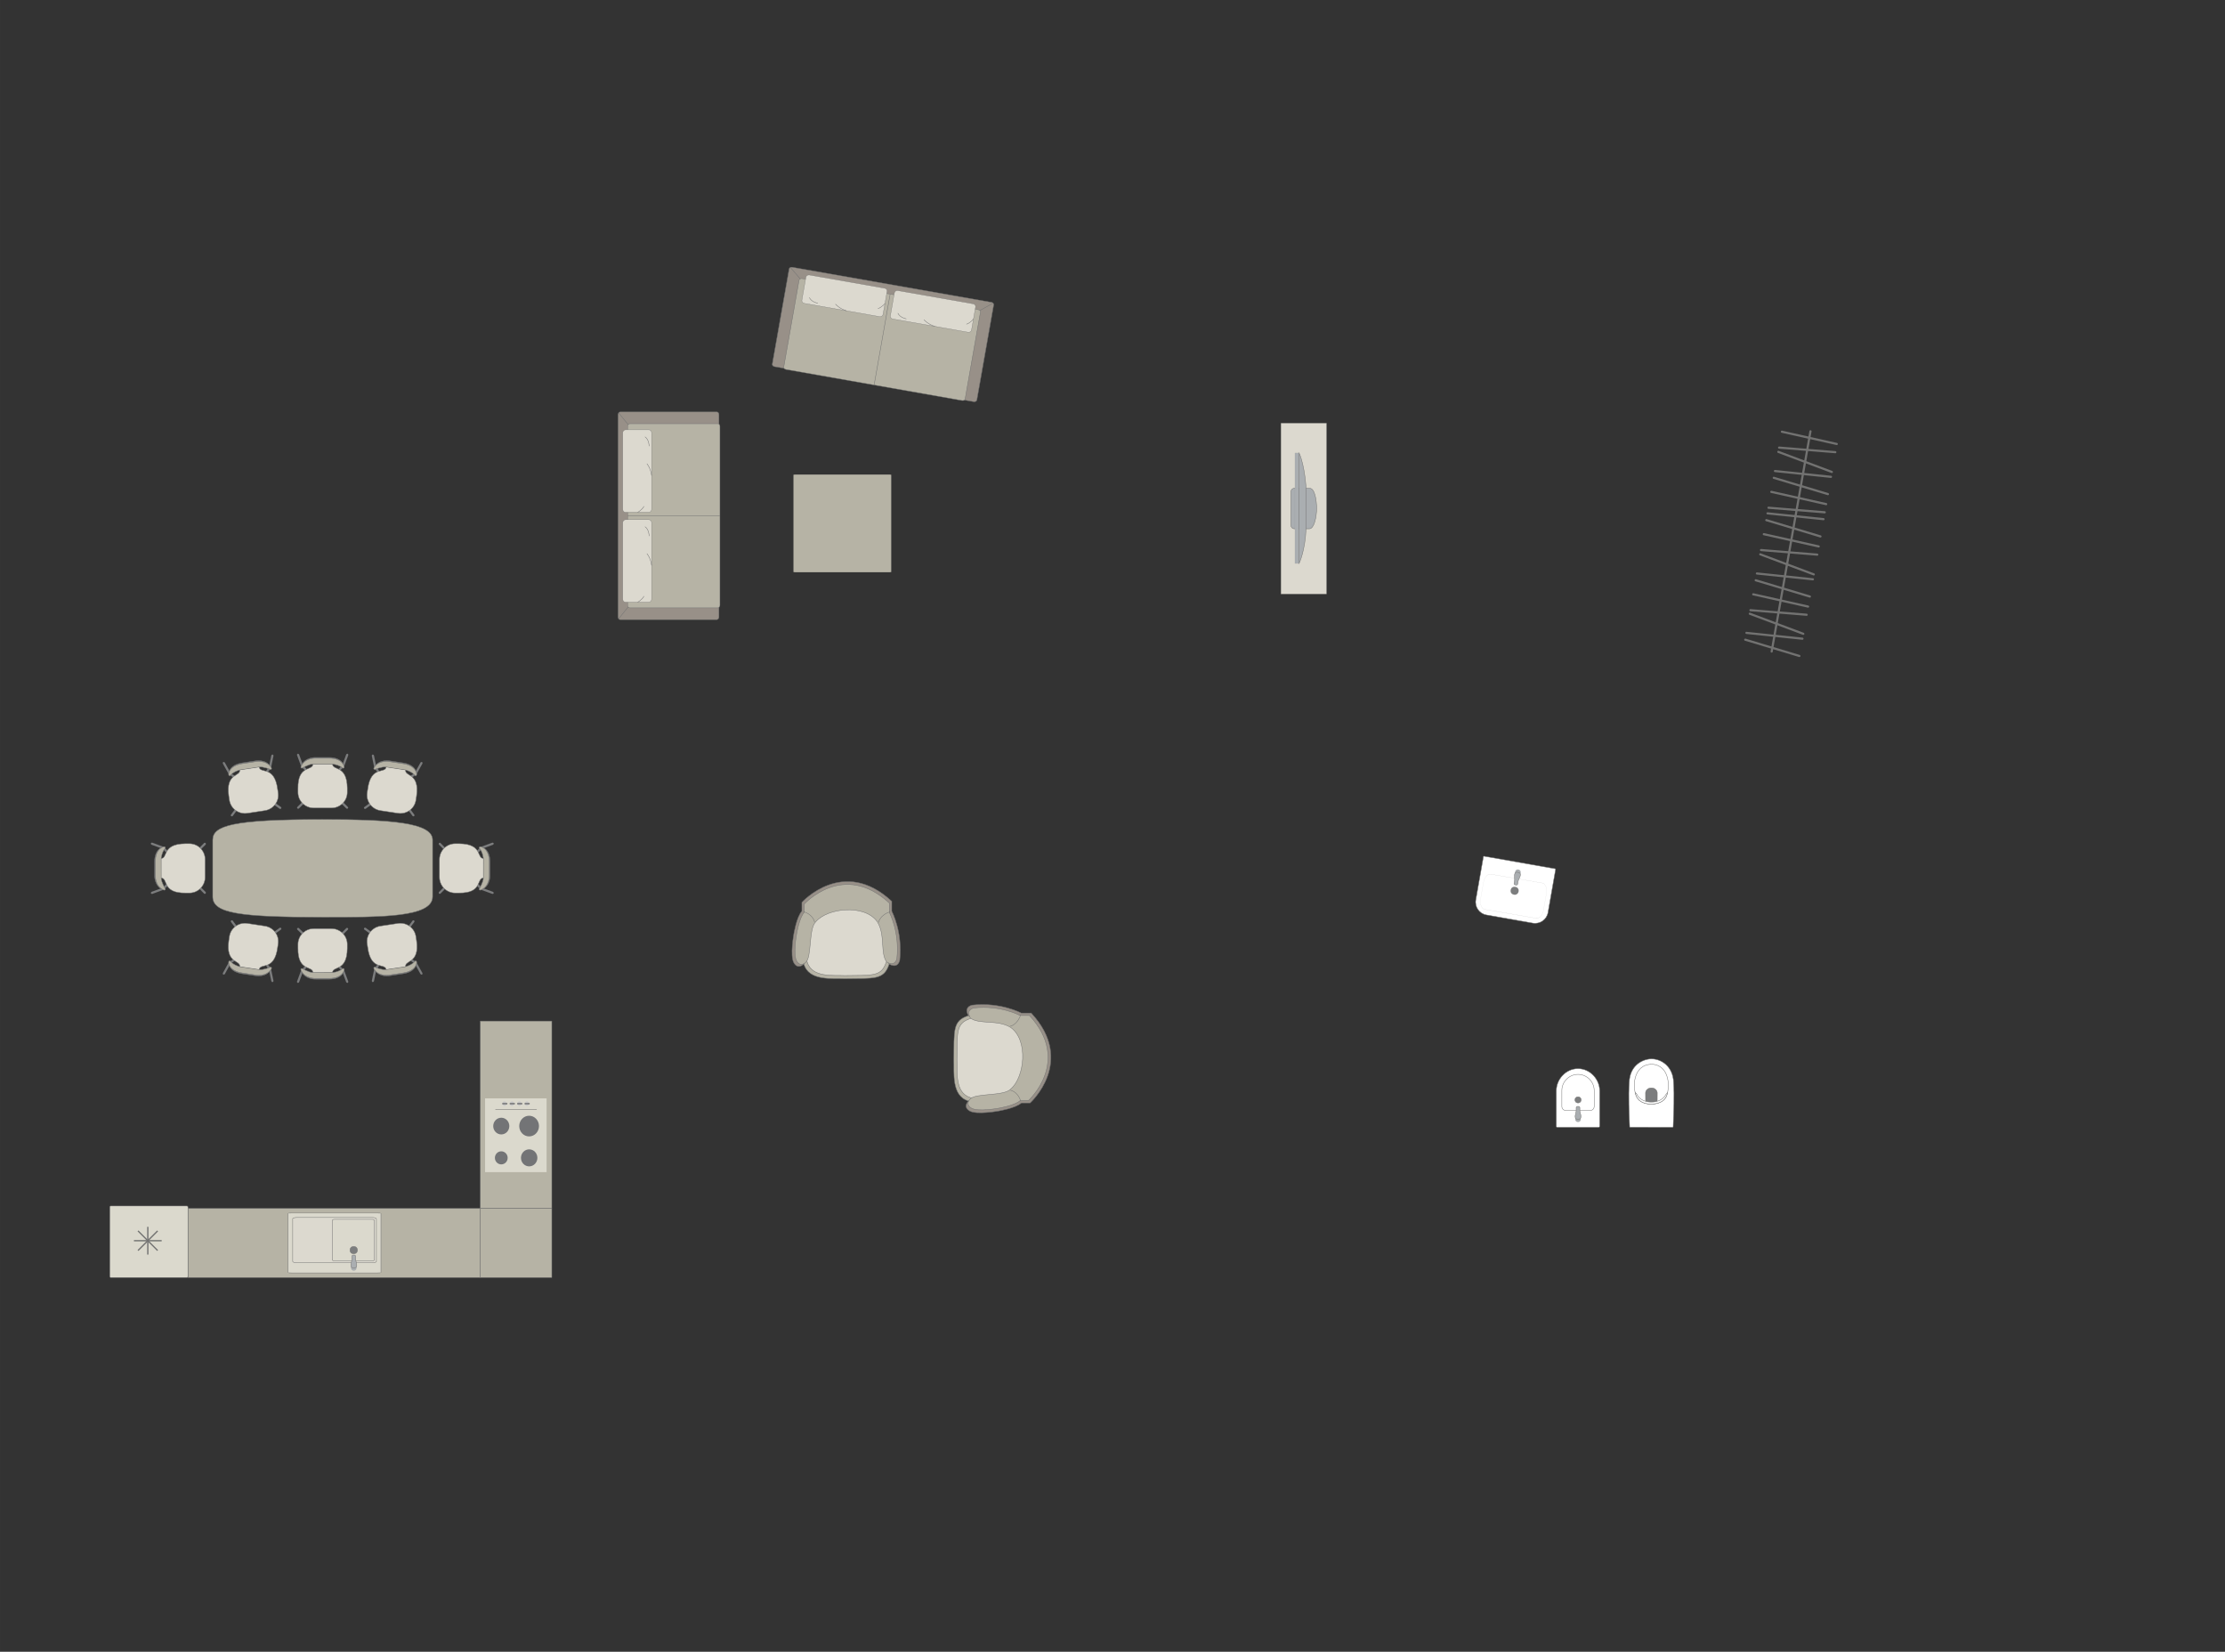 <?xml version="1.0" encoding="UTF-8"?>
<!DOCTYPE svg PUBLIC "-//W3C//DTD SVG 1.1//EN" "http://www.w3.org/Graphics/SVG/1.1/DTD/svg11.dtd">
<!-- Creator: CorelDRAW -->
<svg xmlns="http://www.w3.org/2000/svg" xml:space="preserve" width="182.123mm" height="135.188mm" version="1.1" style="shape-rendering:geometricPrecision; text-rendering:geometricPrecision; image-rendering:optimizeQuality; fill-rule:evenodd; clip-rule:evenodd"
viewBox="0 0 19844.74 14730.57"
 xmlns:xlink="http://www.w3.org/1999/xlink"
 xmlns:xodm="http://www.corel.com/coreldraw/odm/2003">
 <rect x="0" y="0" width="19844.74" height="14730.57" fill="#333333" stroke="none"/>
 <defs>
  <style type="text/css">
   <![CDATA[
    .str4 {stroke:#727271;stroke-width:11.53;stroke-miterlimit:22.926}
    .str0 {stroke:#727271;stroke-width:3.84;stroke-miterlimit:22.926}
    .str2 {stroke:#727271;stroke-width:3.84;stroke-linejoin:round;stroke-miterlimit:22.926}
    .str1 {stroke:#727271;stroke-width:3.84;stroke-linecap:round;stroke-miterlimit:22.926}
    .str3 {stroke:#727271;stroke-width:3.84;stroke-linecap:round;stroke-linejoin:round;stroke-miterlimit:22.926}
    .str5 {stroke:#727271;stroke-width:19.21;stroke-linecap:round;stroke-linejoin:round;stroke-miterlimit:22.926}
    .fil2 {fill:none}
    .fil3 {fill:#DCD9CF}
    .fil9 {fill:#C8C8C8}
    .fil1 {fill:#B6B3A5}
    .fil5 {fill:#AAAEB1}
    .fil0 {fill:#989088}
    .fil4 {fill:#7C7D7E}
    .fil8 {fill:#737476}
    .fil7 {fill:#DBD9CD}
    .fil6 {fill:white}
   ]]>
  </style>
 </defs>
 <g id="мебель">
  <g id="_2447749990672">
   <rect class="fil0 str0" transform="matrix(-0.983 -0.173 -0.142 0.803 8865.99 2699.91)" width="1855.84" height="1104.39" rx="23.21" ry="23.21"/>
   <rect class="fil1 str0" transform="matrix(-0.986 -0.174 -0.142 0.805 8747.65 2766.01)" width="1640.57" height="1006.46" rx="22.61" ry="22.61"/>
   <line class="fil2 str0" x1="7939.14" y1="2623.45" x2="7796.21" y2= "3434.06" />
   <line class="fil2 str0" x1="8858.21" y1="2702.96" x2="8739.3" y2= "2769.26" />
   <line class="fil2 str0" x1="7048.44" y1="2383.86" x2="7137.32" y2= "2486.83" />
   <g>
    <rect class="fil3 str1" transform="matrix(-0.665 -0.117 -0.109 0.62 8705.25 2714.46)" width="1088.21" height="407.94" rx="37.7" ry="37.7"/>
    <path class="fil2 str1" d="M8241.93 2852.13c0,0 31.92,38.39 94.86,58.15"/>
    <path class="fil2 str1" d="M8682.08 2845.84c0,0 -29.29,35.39 -61.31,44.91"/>
    <path class="fil2 str1" d="M8082.37 2843.3c0,0 -56.02,-10.53 -73.81,-49.61"/>
   </g>
   <g>
    <rect class="fil3 str1" transform="matrix(-0.665 -0.117 -0.109 0.62 7915.91 2575.27)" width="1088.21" height="407.94" rx="37.7" ry="37.7"/>
    <path class="fil2 str1" d="M7452.59 2712.94c0,0 31.92,38.4 94.87,58.16"/>
    <path class="fil2 str1" d="M7892.74 2706.66c0,0 -29.28,35.39 -61.31,44.91"/>
    <path class="fil2 str1" d="M7293.04 2704.12c0,0 -56.02,-10.53 -73.82,-49.61"/>
   </g>
  </g>
  <rect class="fil1 str2" transform="matrix(1.1491E-15 -0.135 -0.54 -4.44884E-14 7948.7 5103.66)" width="6457.89" height="1614.48" rx="27.39" ry="27.39"/>
  <g id="_2447749995232">
   <path class="fil1 str2" d="M2874.63 7307.88l0 0c608.21,0 983.74,27.1 983.74,182.98l0 505.74c0,187.32 -466.59,182.98 -979.62,182.98l0 0c-749.57,0 -981.72,-35.53 -981.72,-182.98l0 -505.74c0,-128.27 177.11,-182.98 977.6,-182.98z"/>
   <g>
    <rect class="fil4 str3" transform="matrix(-0.101 -0.1 -0.101 0.1 2730.77 7145.84)" width="134.54" height="706.33" rx="67.27" ry="67.27"/>
    <rect class="fil4 str3" transform="matrix(0.101 -0.1 0.101 0.1 3024.14 7145.84)" width="134.54" height="706.33" rx="67.27" ry="67.27"/>
    <rect class="fil4 str3" transform="matrix(-0.101 -0.1 -0.101 0.1 3069.99 6835.17)" width="134.54" height="706.33" rx="67.27" ry="67.27"/>
    <rect class="fil4 str3" transform="matrix(0.101 -0.1 0.101 0.1 2684.38 6835.17)" width="134.54" height="706.33" rx="67.27" ry="67.27"/>
    <rect class="fil4 str3" transform="matrix(-0.134 -0.048 -0.061 0.166 3109.18 6725.82)" width="134.54" height="706.33" rx="67.27" ry="67.27"/>
    <rect class="fil4 str3" transform="matrix(0.134 -0.048 0.061 0.166 2646.21 6725.82)" width="134.54" height="706.33" rx="67.27" ry="67.27"/>
    <path class="fil3 str3" d="M2790.98 6811.56l174.81 -0.19c-2.2,65.5 129.92,5.47 131.48,217.51l0 37.96c0,76.47 -63.36,139.03 -140.8,139.03l-157.95 0c-77.45,0 -140.81,-62.56 -140.81,-139.03l0 -34.6c-3.12,-216.92 135.11,-152.23 133.28,-220.69z"/>
    <path class="fil4 str3" d="M2697.17 6848.7c0,0 57.72,-37.46 93.81,-37.52 36.09,-0.04 174.81,-0.21 174.81,-0.21 0,0 58.08,6.31 89.12,37.17 10.31,7.12 16.71,-3.31 13.77,-13.6 0,0 -11.95,-79.61 -133.53,-79.61 -121.59,0 -117.69,0 -117.69,0 0,0 -96.13,-6.37 -130.94,75.17 -10.82,26.89 10.66,18.59 10.66,18.59z"/>
    <path class="fil1 str3" d="M2697.17 6848.83c0,0 57.72,-34.64 93.81,-34.68 36.09,-0.04 174.81,-0.2 174.81,-0.2 0,0 58.08,5.83 89.12,34.37 10.31,6.58 16.71,-3.06 13.77,-12.57 0,0 -11.95,-73.62 -133.53,-73.62 -121.59,0 -117.69,0 -117.69,0 0,0 -96.13,-5.89 -130.94,69.52 -10.82,24.87 10.66,17.18 10.66,17.18z"/>
   </g>
   <rect class="fil4 str3" transform="matrix(-0.085 -0.114 -0.115 0.083 3335.1 7159.41)" width="134.54" height="706.33" rx="67.27" ry="67.27"/>
   <rect class="fil4 str3" transform="matrix(0.115 -0.083 0.085 0.114 3625.15 7203.44)" width="134.54" height="706.33" rx="67.27" ry="67.27"/>
   <rect class="fil4 str3" transform="matrix(-0.085 -0.114 -0.115 0.083 3717.1 6903.17)" width="134.54" height="706.33" rx="67.27" ry="67.27"/>
   <rect class="fil4 str3" transform="matrix(0.115 -0.083 0.085 0.114 3335.86 6845.29)" width="134.54" height="706.33" rx="67.27" ry="67.27"/>
   <rect class="fil4 str3" transform="matrix(-0.125 -0.068 -0.086 0.155 3772.27 6800.94)" width="134.54" height="706.33" rx="67.27" ry="67.27"/>
   <rect class="fil4 str3" transform="matrix(0.14 -0.028 0.036 0.174 3314.53 6731.45)" width="134.54" height="706.33" rx="67.27" ry="67.27"/>
   <path class="fil3 str3" d="M3444.8 6837.95l172.85 26.05c-12,64.43 127.62,24.91 97.35,234.78l-5.7 37.54c-11.47,75.6 -83.51,127.93 -160.08,116.31l-156.17 -23.7c-76.57,-11.63 -129.83,-82.99 -118.35,-158.59l5.19 -34.21c29.47,-214.93 156.43,-130.22 164.91,-198.18z"/>
   <path class="fil4 str3" d="M3346.47 6860.58c0,0 62.7,-28.37 98.38,-23 35.69,5.37 172.86,26.02 172.86,26.02 0,0 56.46,14.96 82.53,50.12 9.12,8.59 17.02,-0.76 15.66,-11.36 0,0 0.13,-80.5 -120.08,-98.75 -120.21,-18.25 -116.35,-17.66 -116.35,-17.66 0,0 -94.08,-20.74 -140.74,54.67 -14.73,24.96 7.74,19.97 7.74,19.97z"/>
   <path class="fil1 str3" d="M3346.46 6860.71c0,0 62.26,-25.58 97.95,-20.21 35.69,5.38 172.86,26.04 172.86,26.04 0,0 56.54,14.48 82.95,47.36 9.2,8.06 16.98,-0.51 15.49,-10.36 0,0 -0.76,-74.57 -120.97,-92.81 -120.21,-18.25 -116.35,-17.66 -116.35,-17.66 0,0 -94.16,-20.27 -139.89,49.07 -14.44,22.96 7.95,18.59 7.95,18.59z"/>
   <rect class="fil4 str3" transform="matrix(0.085 -0.114 0.115 0.083 2420.3 7159.41)" width="134.54" height="706.33" rx="67.27" ry="67.27"/>
   <rect class="fil4 str3" transform="matrix(-0.115 -0.083 -0.085 0.114 2130.25 7203.44)" width="134.54" height="706.33" rx="67.27" ry="67.27"/>
   <rect class="fil4 str3" transform="matrix(0.085 -0.114 0.115 0.083 2038.3 6903.17)" width="134.54" height="706.33" rx="67.27" ry="67.27"/>
   <rect class="fil4 str3" transform="matrix(-0.115 -0.083 -0.085 0.114 2419.54 6845.29)" width="134.54" height="706.33" rx="67.27" ry="67.27"/>
   <rect class="fil4 str3" transform="matrix(0.125 -0.068 0.086 0.155 1983.14 6800.94)" width="134.54" height="706.33" rx="67.27" ry="67.27"/>
   <rect class="fil4 str3" transform="matrix(-0.14 -0.028 -0.036 0.174 2440.87 6731.45)" width="134.54" height="706.33" rx="67.27" ry="67.27"/>
   <path class="fil3 str3" d="M2310.6 6837.95l-172.85 26.05c12,64.43 -127.62,24.91 -97.35,234.78l5.7 37.54c11.47,75.6 83.51,127.93 160.08,116.31l156.17 -23.7c76.57,-11.63 129.83,-82.99 118.35,-158.59l-5.19 -34.21c-29.47,-214.93 -156.43,-130.22 -164.91,-198.18z"/>
   <path class="fil4 str3" d="M2408.93 6860.58c0,0 -62.7,-28.37 -98.38,-23 -35.69,5.37 -172.86,26.02 -172.86,26.02 0,0 -56.46,14.96 -82.53,50.12 -9.12,8.59 -17.02,-0.76 -15.66,-11.36 0,0 -0.13,-80.5 120.08,-98.75 120.21,-18.25 116.35,-17.66 116.35,-17.66 0,0 94.08,-20.74 140.74,54.67 14.73,24.96 -7.74,19.97 -7.74,19.97z"/>
   <path class="fil1 str3" d="M2408.94 6860.71c0,0 -62.26,-25.58 -97.95,-20.21 -35.69,5.38 -172.86,26.04 -172.86,26.04 0,0 -56.54,14.48 -82.95,47.36 -9.2,8.06 -16.98,-0.51 -15.49,-10.36 0,0 0.76,-74.57 120.97,-92.81 120.21,-18.25 116.35,-17.66 116.35,-17.66 0,0 94.16,-20.27 139.89,49.07 14.44,22.96 -7.95,18.59 -7.95,18.59z"/>
   <g>
    <rect class="fil4 str3" transform="matrix(-0.101 0.1 -0.101 -0.1 2730.77 8341.64)" width="134.54" height="706.33" rx="67.27" ry="67.27"/>
    <rect class="fil4 str3" transform="matrix(0.101 0.1 0.101 -0.1 3024.14 8341.64)" width="134.54" height="706.33" rx="67.27" ry="67.27"/>
    <rect class="fil4 str3" transform="matrix(-0.101 0.1 -0.101 -0.1 3069.99 8652.31)" width="134.54" height="706.33" rx="67.27" ry="67.27"/>
    <rect class="fil4 str3" transform="matrix(0.101 0.1 0.101 -0.1 2684.38 8652.31)" width="134.54" height="706.33" rx="67.27" ry="67.27"/>
    <rect class="fil4 str3" transform="matrix(-0.134 0.048 -0.061 -0.166 3109.18 8761.66)" width="134.54" height="706.33" rx="67.27" ry="67.27"/>
    <rect class="fil4 str3" transform="matrix(0.134 0.048 0.061 -0.166 2646.21 8761.66)" width="134.54" height="706.33" rx="67.27" ry="67.27"/>
    <path class="fil3 str3" d="M2790.98 8675.91l174.81 0.19c-2.2,-65.5 129.92,-5.47 131.48,-217.51l0 -37.96c0,-76.47 -63.36,-139.03 -140.8,-139.03l-157.95 0c-77.45,0 -140.81,62.56 -140.81,139.03l0 34.6c-3.12,216.92 135.11,152.23 133.28,220.69z"/>
    <path class="fil4 str3" d="M2697.17 8638.78c0,0 57.72,37.46 93.81,37.52 36.09,0.04 174.81,0.21 174.81,0.21 0,0 58.08,-6.31 89.12,-37.17 10.31,-7.12 16.71,3.31 13.77,13.6 0,0 -11.95,79.61 -133.53,79.61 -121.59,0 -117.69,0 -117.69,0 0,0 -96.13,6.37 -130.94,-75.17 -10.82,-26.89 10.66,-18.59 10.66,-18.59z"/>
    <path class="fil1 str3" d="M2697.17 8638.65c0,0 57.72,34.64 93.81,34.68 36.09,0.04 174.81,0.2 174.81,0.2 0,0 58.08,-5.83 89.12,-34.37 10.31,-6.58 16.71,3.06 13.77,12.57 0,0 -11.95,73.62 -133.53,73.62 -121.59,0 -117.69,0 -117.69,0 0,0 -96.13,5.89 -130.94,-69.52 -10.82,-24.87 10.66,-17.18 10.66,-17.18z"/>
    <rect class="fil4 str3" transform="matrix(-0.085 0.114 -0.115 -0.083 3335.1 8328.07)" width="134.54" height="706.33" rx="67.27" ry="67.27"/>
    <rect class="fil4 str3" transform="matrix(0.115 0.083 0.085 -0.114 3625.15 8284.04)" width="134.54" height="706.33" rx="67.27" ry="67.27"/>
    <rect class="fil4 str3" transform="matrix(-0.085 0.114 -0.115 -0.083 3717.1 8584.31)" width="134.54" height="706.33" rx="67.27" ry="67.27"/>
    <rect class="fil4 str3" transform="matrix(0.115 0.083 0.085 -0.114 3335.86 8642.18)" width="134.54" height="706.33" rx="67.27" ry="67.27"/>
    <rect class="fil4 str3" transform="matrix(-0.125 0.068 -0.086 -0.155 3772.27 8686.53)" width="134.54" height="706.33" rx="67.27" ry="67.27"/>
    <rect class="fil4 str3" transform="matrix(0.14 0.028 0.036 -0.174 3314.53 8756.02)" width="134.54" height="706.33" rx="67.27" ry="67.27"/>
    <path class="fil3 str3" d="M3444.8 8649.52l172.85 -26.05c-12,-64.43 127.62,-24.91 97.35,-234.78l-5.7 -37.54c-11.47,-75.6 -83.51,-127.93 -160.08,-116.31l-156.17 23.7c-76.57,11.63 -129.83,82.99 -118.35,158.59l5.19 34.21c29.47,214.93 156.43,130.22 164.91,198.18z"/>
    <path class="fil4 str3" d="M3346.47 8626.89c0,0 62.7,28.37 98.38,23 35.69,-5.37 172.86,-26.02 172.86,-26.02 0,0 56.46,-14.96 82.53,-50.12 9.12,-8.59 17.02,0.76 15.66,11.36 0,0 0.13,80.5 -120.08,98.75 -120.21,18.25 -116.35,17.66 -116.35,17.66 0,0 -94.08,20.74 -140.74,-54.67 -14.73,-24.96 7.74,-19.97 7.74,-19.97z"/>
    <path class="fil1 str3" d="M3346.46 8626.76c0,0 62.26,25.58 97.95,20.21 35.69,-5.38 172.86,-26.04 172.86,-26.04 0,0 56.54,-14.48 82.95,-47.36 9.2,-8.06 16.98,0.51 15.49,10.36 0,0 -0.76,74.57 -120.97,92.81 -120.21,18.25 -116.35,17.66 -116.35,17.66 0,0 -94.16,20.27 -139.89,-49.07 -14.44,-22.96 7.95,-18.59 7.95,-18.59z"/>
    <rect class="fil4 str3" transform="matrix(0.085 0.114 0.115 -0.083 2420.3 8328.07)" width="134.54" height="706.33" rx="67.27" ry="67.27"/>
    <rect class="fil4 str3" transform="matrix(-0.115 0.083 -0.085 -0.114 2130.25 8284.04)" width="134.54" height="706.33" rx="67.27" ry="67.27"/>
    <rect class="fil4 str3" transform="matrix(0.085 0.114 0.115 -0.083 2038.3 8584.31)" width="134.54" height="706.33" rx="67.27" ry="67.27"/>
    <rect class="fil4 str3" transform="matrix(-0.115 0.083 -0.085 -0.114 2419.54 8642.18)" width="134.54" height="706.33" rx="67.27" ry="67.27"/>
    <rect class="fil4 str3" transform="matrix(0.125 0.068 0.086 -0.155 1983.14 8686.53)" width="134.54" height="706.33" rx="67.27" ry="67.27"/>
    <rect class="fil4 str3" transform="matrix(-0.14 0.028 -0.036 -0.174 2440.87 8756.02)" width="134.54" height="706.33" rx="67.27" ry="67.27"/>
    <path class="fil3 str3" d="M2310.6 8649.52l-172.85 -26.05c12,-64.43 -127.62,-24.91 -97.35,-234.78l5.7 -37.54c11.47,-75.6 83.51,-127.93 160.08,-116.31l156.17 23.7c76.57,11.63 129.83,82.99 118.35,158.59l-5.19 34.21c-29.47,214.93 -156.43,130.22 -164.91,198.18z"/>
    <path class="fil4 str3" d="M2408.93 8626.89c0,0 -62.7,28.37 -98.38,23 -35.69,-5.37 -172.86,-26.02 -172.86,-26.02 0,0 -56.46,-14.96 -82.53,-50.12 -9.12,-8.59 -17.02,0.76 -15.66,11.36 0,0 -0.13,80.5 120.08,98.75 120.21,18.25 116.35,17.66 116.35,17.66 0,0 94.08,20.74 140.74,-54.67 14.73,-24.96 -7.74,-19.97 -7.74,-19.97z"/>
    <path class="fil1 str3" d="M2408.94 8626.76c0,0 -62.26,25.58 -97.95,20.21 -35.69,-5.38 -172.86,-26.04 -172.86,-26.04 0,0 -56.54,-14.48 -82.95,-47.36 -9.2,-8.06 -16.98,0.51 -15.49,10.36 0,0 0.76,74.57 120.97,92.81 120.21,18.25 116.35,17.66 116.35,17.66 0,0 94.16,20.27 139.89,-49.07 14.44,-22.96 -7.95,-18.59 -7.95,-18.59z"/>
   </g>
  </g>
  <g id="_2447750015008">
   <rect class="fil4 str3" transform="matrix(-0.1 0.101 0.1 0.101 1769.42 7890.44)" width="134.54" height="706.33" rx="67.27" ry="67.27"/>
   <rect class="fil4 str3" transform="matrix(-0.1 -0.101 0.1 -0.101 1769.42 7597.07)" width="134.54" height="706.33" rx="67.27" ry="67.27"/>
   <rect class="fil4 str3" transform="matrix(-0.1 0.101 0.1 0.101 1458.75 7551.23)" width="134.54" height="706.33" rx="67.27" ry="67.27"/>
   <rect class="fil4 str3" transform="matrix(-0.1 -0.101 0.1 -0.101 1458.75 7936.84)" width="134.54" height="706.33" rx="67.27" ry="67.27"/>
   <rect class="fil4 str3" transform="matrix(-0.048 0.134 0.166 0.061 1349.4 7512.03)" width="134.54" height="706.33" rx="67.27" ry="67.27"/>
   <rect class="fil4 str3" transform="matrix(-0.048 -0.134 0.166 -0.061 1349.4 7975)" width="134.54" height="706.33" rx="67.27" ry="67.27"/>
   <path class="fil3 str3" d="M1435.15 7830.24l-0.19 -174.81c65.5,2.2 5.47,-129.92 217.51,-131.48l37.96 0c76.47,0 139.03,63.36 139.03,140.8l0 157.95c0,77.45 -62.56,140.81 -139.03,140.81l-34.6 0c-216.92,3.12 -152.23,-135.11 -220.69,-133.28z"/>
   <path class="fil4 str3" d="M1472.28 7924.04c0,0 -37.46,-57.72 -37.52,-93.81 -0.04,-36.09 -0.21,-174.81 -0.21,-174.81 0,0 6.31,-58.08 37.17,-89.12 7.12,-10.31 -3.31,-16.71 -13.6,-13.77 0,0 -79.61,11.95 -79.61,133.53 0,121.59 0,117.69 0,117.69 0,0 -6.37,96.13 75.17,130.94 26.89,10.82 18.59,-10.66 18.59,-10.66z"/>
   <path class="fil1 str3" d="M1472.41 7924.04c0,0 -34.64,-57.72 -34.68,-93.81 -0.04,-36.09 -0.2,-174.81 -0.2,-174.81 0,0 5.83,-58.08 34.37,-89.12 6.58,-10.31 -3.06,-16.71 -12.57,-13.77 0,0 -73.62,11.95 -73.62,133.53 0,121.59 0,117.69 0,117.69 0,0 -5.89,96.13 69.52,130.94 24.87,10.82 17.18,-10.66 17.18,-10.66z"/>
  </g>
  <g id="_2447750017840">
   <path class="fil1 str0" d="M7930.8 8597.6c-46.64,145.64 -135.33,126.3 -398.58,130.94 -107.37,-5.95 -316.78,24.82 -363.16,-131.7 -46.4,-156.53 68.33,-453.78 68.33,-453.78l324.23 -100.39 233.7 18.93 137.42 191.73 60.9 275.68 -62.85 68.59z"/>
   <path class="fil3 str0" d="M7904.93 8578.42c-43.25,135.51 -125.47,117.52 -369.54,121.83 -99.54,-5.54 -293.69,23.09 -336.7,-122.54 -43.01,-145.64 63.36,-422.21 63.36,-422.21l300.6 -93.41 216.67 17.61 127.41 178.41 56.45 256.49 -58.26 63.83z"/>
   <path class="fil0 str0" d="M7953.66 8037.8l0 88.75c0,0 99.05,182.91 71.07,437.96 -21.27,81.25 -93.93,33.09 -93.93,33.09 -66.09,-81 -11.47,-261.41 -91.54,-384.47 -119.84,-166.45 -467.58,-130.29 -578.69,1.94 -70.42,66.51 -34.77,337.76 -96.28,386.16 0,0 -48.75,47.73 -84.29,-15.23 -35.54,-62.97 -0.14,-255.62 -0.14,-255.62 0,0 24.35,-152.29 72.09,-205.09l0 -77.91c0,0 369.83,-410.96 801.72,-9.58z"/>
   <path class="fil1 str0" d="M7931.81 8053.53l0 83.6c0,0 93.72,172.25 67.24,412.45 -20.13,76.52 -88.88,31.16 -88.88,31.16 -62.52,-76.29 -10.85,-246.19 -86.61,-362.07 -113.4,-156.77 -442.47,-122.7 -547.61,1.83 -66.64,62.63 -32.9,318.1 -91.1,363.65 0,0 -46.14,44.96 -79.77,-14.34 -33.63,-59.31 -0.13,-240.73 -0.13,-240.73 0,0 23.05,-143.42 68.21,-193.15l0 -73.38c0,0 349.97,-387.03 758.66,-9.02z"/>
   <path class="fil2 str0" d="M7167.27 8130.78c90.37,28.25 97.69,92.83 97.69,92.83"/>
   <path class="fil2 str0" d="M7937.95 8132.12c-90.37,28.25 -102.67,94.36 -102.67,94.36"/>
  </g>
  <g id="_2447750019424">
   <path class="fil1 str0" d="M8637.5 9057.38c-145.64,46.64 -126.3,135.33 -130.94,398.58 5.95,107.37 -24.82,316.78 131.7,363.16 156.53,46.4 453.78,-68.33 453.78,-68.33l100.39 -324.23 -18.93 -233.7 -191.73 -137.42 -275.68 -60.9 -68.59 62.85z"/>
   <path class="fil3 str0" d="M8656.68 9083.25c-135.51,43.25 -117.52,125.47 -121.83,369.54 5.54,99.54 -23.09,293.69 122.54,336.7 145.64,43.01 422.21,-63.36 422.21,-63.36l93.41 -300.6 -17.61 -216.67 -178.41 -127.41 -256.49 -56.45 -63.83 58.26z"/>
   <path class="fil0 str0" d="M9197.3 9034.52l-88.75 0c0,0 -182.91,-99.05 -437.96,-71.07 -81.25,21.27 -33.09,93.93 -33.09,93.93 81,66.09 261.41,11.47 384.47,91.54 166.45,119.84 130.29,467.58 -1.94,578.69 -66.51,70.42 -337.76,34.77 -386.16,96.28 0,0 -47.73,48.75 15.23,84.29 62.97,35.54 255.62,0.14 255.62,0.14 0,0 152.29,-24.35 205.09,-72.09l77.91 0c0,0 410.96,-369.83 9.58,-801.72z"/>
   <path class="fil1 str0" d="M9181.58 9056.37l-83.6 0c0,0 -172.25,-93.72 -412.45,-67.24 -76.52,20.13 -31.16,88.88 -31.16,88.88 76.29,62.52 246.19,10.85 362.07,86.61 156.77,113.4 122.7,442.47 -1.83,547.61 -62.63,66.64 -318.1,32.9 -363.65,91.1 0,0 -44.96,46.14 14.34,79.77 59.31,33.63 240.73,0.13 240.73,0.13 0,0 143.42,-23.05 193.15,-68.21l73.38 0c0,0 387.03,-349.97 9.02,-758.66z"/>
   <path class="fil2 str0" d="M9104.32 9820.91c-28.25,-90.37 -92.83,-97.69 -92.83,-97.69"/>
   <path class="fil2 str0" d="M9102.98 9050.24c-28.25,90.37 -94.36,102.67 -94.36,102.67"/>
  </g>
  <g id="_2447750024656">
   <rect class="fil4 str3" transform="matrix(0.1 0.101 -0.1 0.101 3979.54 7890.44)" width="134.54" height="706.33" rx="67.27" ry="67.27"/>
   <rect class="fil4 str3" transform="matrix(0.1 -0.101 -0.1 -0.101 3979.54 7597.07)" width="134.54" height="706.33" rx="67.27" ry="67.27"/>
   <rect class="fil4 str3" transform="matrix(0.1 0.101 -0.1 0.101 4290.21 7551.23)" width="134.54" height="706.33" rx="67.27" ry="67.27"/>
   <rect class="fil4 str3" transform="matrix(0.1 -0.101 -0.1 -0.101 4290.21 7936.84)" width="134.54" height="706.33" rx="67.27" ry="67.27"/>
   <rect class="fil4 str3" transform="matrix(0.048 0.134 -0.166 0.061 4399.56 7512.03)" width="134.54" height="706.33" rx="67.27" ry="67.27"/>
   <rect class="fil4 str3" transform="matrix(0.048 -0.134 -0.166 -0.061 4399.56 7975)" width="134.54" height="706.33" rx="67.27" ry="67.27"/>
   <path class="fil3 str3" d="M4313.82 7830.24l0.19 -174.81c-65.5,2.2 -5.47,-129.92 -217.51,-131.48l-37.96 0c-76.47,0 -139.03,63.36 -139.03,140.8l0 157.95c0,77.45 62.56,140.81 139.03,140.81l34.6 0c216.92,3.12 152.23,-135.11 220.69,-133.28z"/>
   <path class="fil4 str3" d="M4276.68 7924.04c0,0 37.46,-57.72 37.52,-93.81 0.04,-36.09 0.21,-174.81 0.21,-174.81 0,0 -6.31,-58.08 -37.17,-89.12 -7.12,-10.31 3.31,-16.71 13.6,-13.77 0,0 79.61,11.95 79.61,133.53 0,121.59 0,117.69 0,117.69 0,0 6.37,96.13 -75.17,130.94 -26.89,10.82 -18.59,-10.66 -18.59,-10.66z"/>
   <path class="fil1 str3" d="M4276.55 7924.04c0,0 34.64,-57.72 34.68,-93.81 0.04,-36.09 0.2,-174.81 0.2,-174.81 0,0 -5.83,-58.08 -34.37,-89.12 -6.58,-10.31 3.06,-16.71 12.57,-13.77 0,0 73.62,11.95 73.62,133.53 0,121.59 0,117.69 0,117.69 0,0 5.89,96.13 -69.52,130.94 -24.87,10.82 -17.18,-10.66 -17.18,-10.66z"/>
  </g>
  <g id="_2447750027584">
   <rect class="fil0 str0" transform="matrix(2.64351E-14 -0.998 0.815 2.1584E-14 5512.36 5525.98)" width="1855.84" height="1104.39" rx="23.21" ry="23.21"/>
   <rect class="fil1 str0" transform="matrix(2.65069E-14 -1.001 0.818 2.16598E-14 5598 5420.91)" width="1640.57" height="1006.46" rx="22.61" ry="22.61"/>
   <line class="fil2 str0" x1="5598" y1="4599.93" x2="6421.12" y2= "4599.93" />
   <line class="fil2 str0" x1="5516.71" y1="5518.84" x2="5602.67" y2= "5413.26" />
   <line class="fil2 str0" x1="5516.73" y1="3681.15" x2="5602.7" y2= "3786.56" />
   <g>
    <rect class="fil3 str1" transform="matrix(1.78927E-14 -0.676 0.63 1.66741E-14 5554.6 5370.21)" width="1088.21" height="407.94" rx="37.7" ry="37.7"/>
    <path class="fil2 str1" d="M5770.63 4937.84c0,0 32.26,38.09 40.8,103.53"/>
    <path class="fil2 str1" d="M5688.02 5370.2c0,0 39.94,-22.7 54.87,-52.59"/>
    <path class="fil2 str1" d="M5789.65 4779.17c0,0 -0.64,-57 -36.03,-81.31"/>
   </g>
   <g>
    <rect class="fil3 str1" transform="matrix(1.78927E-14 -0.676 0.63 1.66741E-14 5554.6 4568.69)" width="1088.21" height="407.94" rx="37.7" ry="37.7"/>
    <path class="fil2 str1" d="M5770.63 4136.31c0,0 32.26,38.1 40.8,103.54"/>
    <path class="fil2 str1" d="M5688.02 4568.69c0,0 39.94,-22.7 54.87,-52.59"/>
    <path class="fil2 str1" d="M5789.65 3977.65c0,0 -0.64,-57 -36.03,-81.31"/>
   </g>
  </g>
  <g id="_2447750030752">
   <rect class="fil3 str0" transform="matrix(6.2562E-15 -0.236 -0.252 -6.6673E-15 11831.5 5297.79)" width="6457.89" height="1614.48"/>
   <g>
    <path class="fil5 str0" d="M11742.93 4535.56l0 0c0,-73.71 -15.75,-181.11 -62.69,-181.11l-135.87 0c-16.95,0 -30.84,13.88 -30.84,30.84l0 299.53c0,16.95 13.87,30.84 30.84,30.84l134.18 0c42.66,0 64.38,-107.96 64.38,-180.09z"/>
    <rect class="fil5 str0" transform="matrix(3.7352E-15 -0.141 -0.152 -4.02768E-15 11586.7 5025.17)" width="6991.26" height="245.05"/>
    <path class="fil5 str0" d="M11648.73 4713.28l0 -359.84c0,0 -9.84,-196.85 -62.01,-314.26l0 986c0,0 54.56,-113.68 62.01,-311.9z"/>
   </g>
  </g>
  <g id="_2447750033584">
   <path class="fil6 str0" d="M13888.56 10053.4l368.97 0c5.5,0 10.01,-4.51 10.01,-10.02l0 -314c0,-106.4 -87.03,-199 -193.41,-199l0 0c-106.38,0 -193.41,92.59 -193.41,199l0 316.19c0,4.3 3.53,7.83 7.83,7.83z"/>
   <path class="fil6 str0" d="M13966.24 9903.49l216.25 0c19.91,0 36.19,-16.27 36.19,-36.18l0 -141.46c0,-79.37 -64.93,-144.3 -144.3,-144.3l-0.02 0c-79.37,0 -144.3,64.93 -144.3,144.3l0 141.46c0,19.91 16.28,36.18 36.19,36.18z"/>
   <ellipse class="fil4 str0" cx="14074.59" cy="9808.72" rx="27.5" ry="27.51"/>
   <g>
    <circle class="fil5 str0" transform="matrix(1.80599E-15 -0.08 0.08 2.48551E-15 14074.3 9981.33)" r="314.73"/>
    <path class="fil5 str0" d="M14057.9 9905.34l0 -28.16c0,-5.64 6.06,-10.25 13.47,-10.25l5.84 0c7.41,0 13.47,4.61 13.47,10.25l0 28.28c0,18.11 30.44,75.7 -13.47,75.7l-5.84 0c-41.48,0 -13.47,-57.59 -13.47,-75.82z"/>
   </g>
  </g>
  <g id="_2447750036896">
   <path class="fil6 str0" d="M14537.55 10053.07l380.12 0.66c3.28,0 5.24,-2.38 5.35,-5.21 4.96,-137.21 11.25,-270.62 3.55,-395.83 -5.21,-145.97 -112.09,-205.05 -184.19,-208.59 -73.11,-6.71 -206.23,44.46 -211.17,208.59 -9.1,130.75 -1.25,263.89 3.54,395.83 0.16,1.77 0.27,4.51 2.8,4.54z"/>
   <path class="fil6 str0" d="M14599.65 9786.46c43.57,80.65 212.03,80.65 258.47,0 40.98,-80.93 36.55,-286.97 -124.07,-295.28 -173.28,0 -178.07,216.19 -134.41,295.28z"/>
   <path class="fil4 str0" d="M14728.88 9828.63l42.4 0c5.95,-0.02 9.31,-4.91 9.33,-9.59 0.13,-25.03 0.26,-50.06 0.39,-75.09 -8.13,-57.41 -99.02,-54.17 -104.28,0.47 0.14,24.87 0.29,49.74 0.44,74.61 -0.16,4.53 2.22,9.45 6.44,9.58l45.29 0.02z"/>
   <path class="fil6 str0" d="M14596.97 9756.78l-13.35 -14.19c11.26,55.81 46.24,101.54 145.03,104.35 90.4,-5 131.17,-38.09 144.21,-103.1l-13.26 14.7c-21.9,46.54 -77.06,70.91 -130.71,70.09 -50.76,0.9 -108.3,-21.19 -131.92,-71.85z"/>
  </g>
  <g id="_2447750035792">
   <path class="fil6 str0" d="M13671.33 8232.53l-414.38 -73.06c-62.93,-11.1 -105.33,-71.65 -94.23,-134.59l68.11 -386.26c0.35,-2.03 2.29,-3.38 4.31,-3.02l636.51 112.23c2.03,0.36 3.38,2.29 3.02,4.31l-67.99 385.61c-11.16,63.3 -72.07,105.93 -135.35,94.78z"/>
   <rect class="fil6 str0" transform="matrix(0.099 0.017 -0.028 0.159 13245.8 7787.41)" width="5673.82" height="1974.56" rx="505.82" ry="505.82"/>
   <circle class="fil4 str0" transform="matrix(0.165 0.029 -0.029 0.164 13508.9 7943.89)" r="211.77"/>
   <g>
    <circle class="fil5 str0" transform="matrix(-0.014 0.079 0.079 0.014 13538 7779.3)" r="314.73"/>
    <path class="fil5 str0" d="M13508.61 7851.29l-4.89 27.73c-0.98,5.55 4.2,11.15 11.48,12.43l5.75 1.01c7.29,1.29 14.07,-2.2 15.05,-7.76l4.9 -27.84c3.15,-17.84 43.13,-69.27 -0.12,-76.9l-5.75 -1.01c-40.85,-7.2 -23.25,54.38 -26.42,72.33z"/>
   </g>
  </g>
  <polygon class="fil1 str2" points="4283.76,9105.96 4283.76,10776.86 4921.64,10776.86 4921.64,9105.96 "/>
  <polygon class="fil1 str2" points="4283.76,10776.86 4283.76,11393.1 4921.64,11393.1 4921.64,10776.86 "/>
  <polygon class="fil1 str2" points="1676.41,10776.86 1676.41,11393.1 4283.76,11393.1 4283.76,10776.86 "/>
  <g id="_2447750037952">
   <rect class="fil7 str2" transform="matrix(-1.42097E-15 -0.054 -0.052 1.36747E-15 4875.11 10453.3)" width="12185.44" height="10551.75"/>
   <circle class="fil8 str2" transform="matrix(-1.47828E-15 -0.056 -0.054 1.42901E-15 4719.72 10325.9)" r="1355"/>
   <circle class="fil8 str2" transform="matrix(-1.14808E-15 -0.043 -0.042 1.10982E-15 4470.87 10325.9)" r="1355"/>
   <circle class="fil8 str2" transform="matrix(-1.45287E-15 -0.055 -0.053 1.40446E-15 4470.87 10042.5)" r="1355"/>
   <circle class="fil8 str2" transform="matrix(-1.78815E-15 -0.068 -0.065 1.72856E-15 4719.1 10042.5)" r="1355"/>
   <circle class="fil9 str2" transform="matrix(-3.8608E-16 -0.015 -0.014 3.73214E-16 4499.89 9842.5)" r="1355"/>
   <path class="fil8 str0" d="M4523.43 9846.05l0 -7.1c0,-0.1 -0.08,-0.17 -0.17,-0.17l-39.11 0c-1.84,0 -3.35,1.5 -3.35,3.35l0 0.88c0,1.78 1.45,3.23 3.23,3.23l39.23 0c0.1,0 0.17,-0.08 0.17,-0.17z"/>
   <circle class="fil9 str2" transform="matrix(-3.8608E-16 -0.015 -0.014 3.73214E-16 4566.13 9842.5)" r="1355"/>
   <path class="fil8 str0" d="M4589.67 9846.05l0 -7.1c0,-0.1 -0.08,-0.17 -0.17,-0.17l-39.11 0c-1.84,0 -3.35,1.5 -3.35,3.35l0 0.88c0,1.78 1.45,3.23 3.23,3.23l39.23 0c0.1,0 0.17,-0.08 0.17,-0.17z"/>
   <circle class="fil9 str2" transform="matrix(-3.8608E-16 -0.015 -0.014 3.73214E-16 4632.92 9842.5)" r="1355"/>
   <path class="fil8 str0" d="M4656.46 9846.05l0 -7.1c0,-0.1 -0.08,-0.17 -0.17,-0.17l-39.11 0c-1.84,0 -3.35,1.5 -3.35,3.35l0 0.88c0,1.78 1.45,3.23 3.23,3.23l39.23 0c0.1,0 0.17,-0.08 0.17,-0.17z"/>
   <circle class="fil9 str2" transform="matrix(-3.8608E-16 -0.015 -0.014 3.73214E-16 4699.25 9842.5)" r="1355"/>
   <path class="fil8 str0" d="M4722.79 9846.05l0 -7.1c0,-0.1 -0.08,-0.17 -0.17,-0.17l-39.11 0c-1.84,0 -3.35,1.5 -3.35,3.35l0 0.88c0,1.78 1.45,3.23 3.23,3.23l39.23 0c0.1,0 0.17,-0.08 0.17,-0.17z"/>
   <line class="fil2 str3" x1="4786.04" y1="9892.76" x2="4419.36" y2= "9892.76" />
  </g>
  <g id="_2447749976656">
   <rect class="fil7 str2" x="2569.46" y="10818.02" width="828.12" height="533.92" rx="30.96" ry="2.4"/>
   <rect class="fil3 str2" x="2610.59" y="10857.77" width="746.57" height="403.76" rx="36.8" ry="10.97"/>
   <rect class="fil7 str2" x="2963.64" y="10874.21" width="376.33" height="370.89" rx="18.55" ry="10.08"/>
   <ellipse class="fil4 str0" cx="3155.35" cy="11307.11" rx="18.08" ry="17.82"/>
   <ellipse class="fil4 str0" cx="3154.72" cy="11148.61" rx="33.16" ry="32.68"/>
   <g>
    <circle class="fil5 str0" transform="matrix(-2.43524E-15 -0.08 0.08 -1.74798E-15 3155.35 11307.1)" r="314.73"/>
    <path class="fil5 str0" d="M3138.91 11231.11l0 -28.16c0,-5.64 6.06,-10.25 13.47,-10.25l5.84 0c7.41,0 13.47,4.61 13.47,10.25l0 28.28c0,18.11 30.44,75.7 -13.47,75.7l-5.84 0c-41.48,0 -13.47,-57.59 -13.47,-75.82z"/>
   </g>
  </g>
  <g id="_2447749979536">
   <rect class="fil7 str0" x="979.05" y="10755.23" width="697.37" height="637.87" rx="8.73" ry="9.02"/>
   <line class="fil2 str4" x1="1318.36" y1="10941.07" x2="1318.36" y2= "11188.53" />
   <line class="fil2 str4" x1="1442.1" y1="11064.8" x2="1194.63" y2= "11064.8" />
   <line class="fil2 str4" x1="1230.86" y1="10977.3" x2="1405.85" y2= "11152.28" />
   <line class="fil2 str4" x1="1405.86" y1="10977.3" x2="1230.87" y2= "11152.28" />
  </g>
  <g id="_2447749984480">
   <line class="fil2 str5" x1="16147.7" y1="3846.38" x2="15801.38" y2= "5810.55" />
   <line class="fil2 str5" x1="15892.68" y1="3850.1" x2="16382.13" y2= "3959.53" />
   <line class="fil2 str5" x1="16369.26" y1="4032.51" x2="15867.7" y2= "3991.75" />
   <line class="fil2 str5" x1="15860.99" y1="4029.85" x2="16338.15" y2= "4208.92" />
   <line class="fil2 str5" x1="15830.86" y1="4200.68" x2="16330.46" y2= "4252.59" />
   <line class="fil2 str5" x1="16303.3" y1="4406.58" x2="15820.19" y2= "4261.2" />
   <line class="fil2 str5" x1="15798.12" y1="4386.43" x2="16287.56" y2= "4495.86" />
   <line class="fil2 str5" x1="16274.71" y1="4568.72" x2="15773.15" y2= "4527.97" />
   <line class="fil2 str5" x1="15764.32" y1="4578.08" x2="16263.9" y2= "4629.99" />
   <line class="fil2 str5" x1="16236.76" y1="4783.98" x2="15753.65" y2= "4638.6" />
   <line class="fil2 str5" x1="15731.57" y1="4763.82" x2="16221.02" y2= "4873.24" />
   <line class="fil2 str5" x1="16208.15" y1="4946.22" x2="15706.61" y2= "4905.36" />
   <line class="fil2 str5" x1="15699.88" y1="4943.56" x2="16177.06" y2= "5122.52" />
   <line class="fil2 str5" x1="16169.35" y1="5166.3" x2="15669.75" y2= "5114.39" />
   <line class="fil2 str5" x1="15659.08" y1="5174.92" x2="16142.21" y2= "5320.19" />
   <line class="fil2 str5" x1="16126.45" y1="5409.57" x2="15637" y2= "5300.14" />
   <line class="fil2 str5" x1="15612.04" y1="5441.68" x2="16113.6" y2= "5482.44" />
   <line class="fil2 str5" x1="16083.62" y1="5652.41" x2="15606.46" y2= "5473.34" />
   <line class="fil2 str5" x1="15576.33" y1="5644.17" x2="16075.93" y2= "5696.08" />
   <line class="fil2 str5" x1="16048.78" y1="5850.07" x2="15565.67" y2= "5704.7" />
  </g>
 </g>
 <g id="контур">
  <polygon class="fil2" points="-0,0 19844.74,0 19844.74,14730.57 -0,14730.57 "/>
 </g>
</svg>
